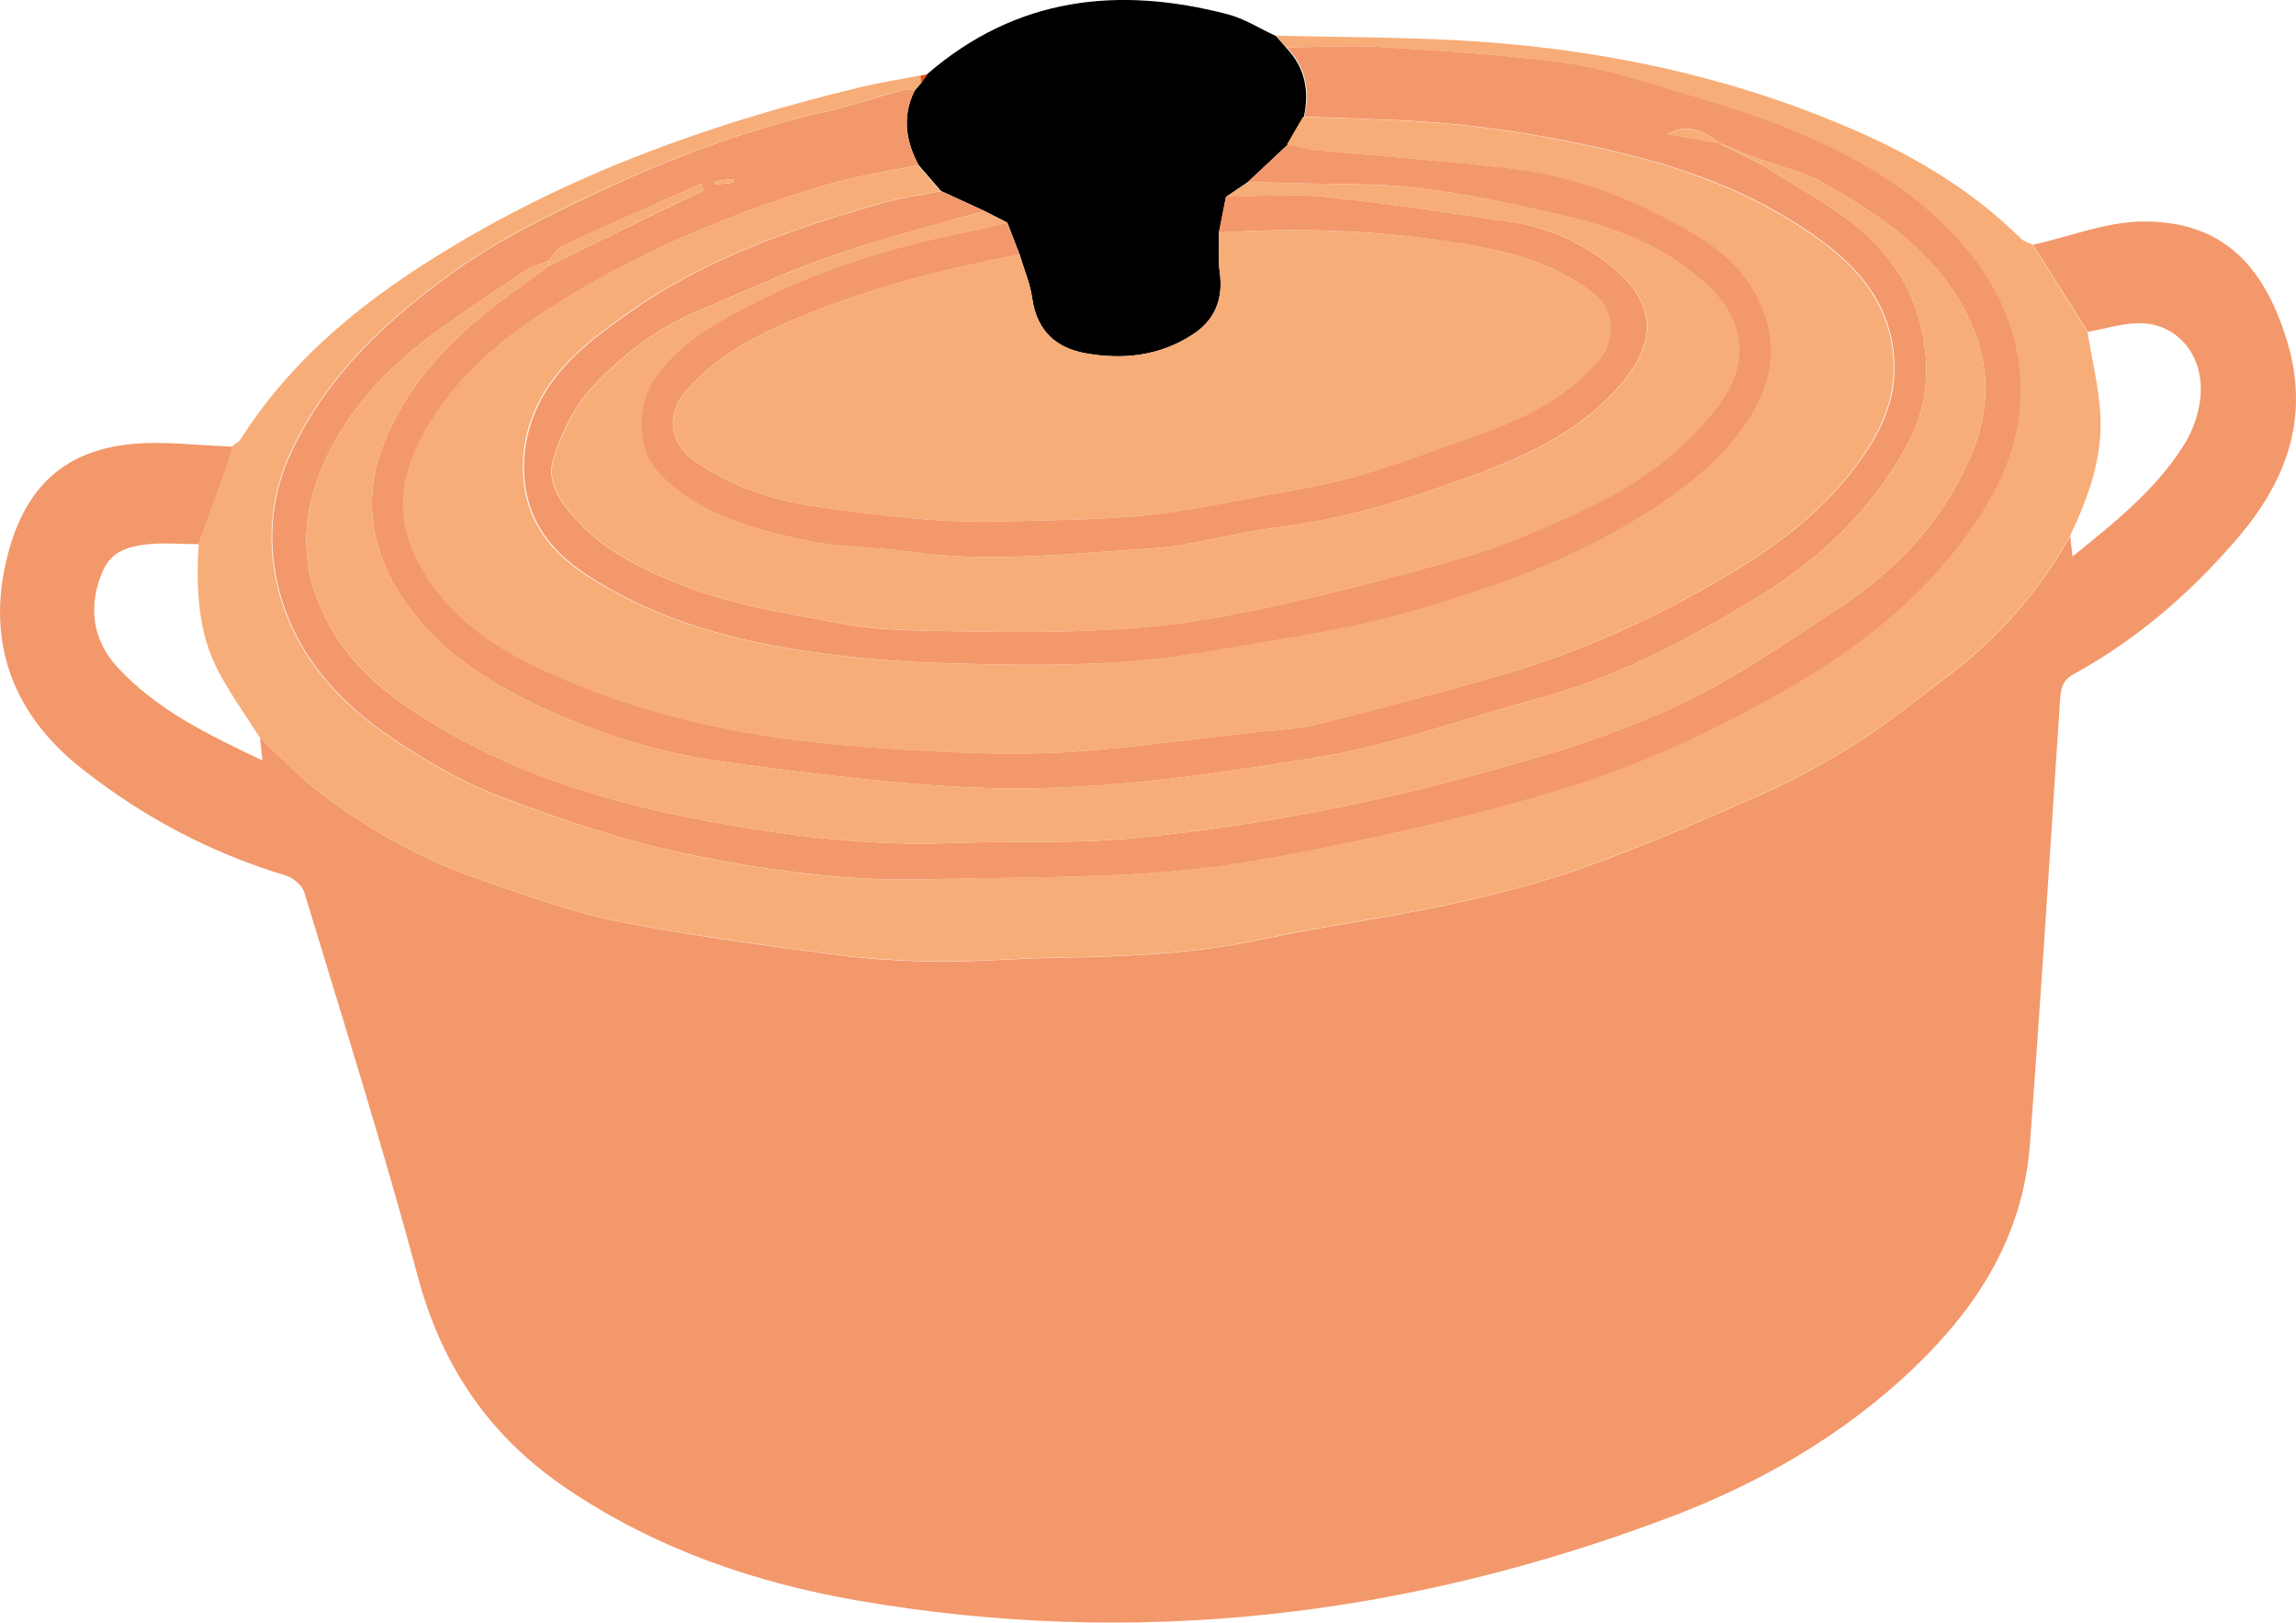 <?xml version="1.0" encoding="UTF-8"?>
<svg id="Calque_2" data-name="Calque 2" xmlns="http://www.w3.org/2000/svg" viewBox="0 0 127.72 90.26">
  <defs>
    <style>
      .cls-1 {
        fill: #f3986b;
      }

      .cls-2 {
        fill: #f7ad77;
      }

      .cls-3 {
        fill: #e9510e;
      }
    </style>
  </defs>
  <g id="Calque_1-2" data-name="Calque 1">
    <g>
      <path class="cls-1" d="M113.07,13.62c2.07-.46,4.12-1.3,6.2-1.3,4.19,0,6.61,2.24,7.95,6.64,1.32,4.34-.1,7.87-2.74,10.96-2.64,3.09-5.66,5.68-9.15,7.59-.65.35-.69.85-.74,1.5-.54,8.2-1.06,16.41-1.67,24.61-.38,5.14-2.92,9.05-6.35,12.36-4.07,3.92-8.83,6.6-13.95,8.51-14.54,5.45-29.5,7.19-44.87,4.54-5.72-.99-11.2-2.85-16.19-6.21-4.16-2.8-6.91-6.61-8.3-11.75-1.93-7.2-4.17-14.3-6.33-21.43-.12-.4-.64-.83-1.05-.95-4.1-1.23-7.87-3.21-11.31-5.92C.72,39.75-.71,35.8.33,31.27c.89-3.92,3.01-6.11,6.77-6.55,1.91-.22,3.87.06,5.81.12-.03.18-.04.38-.1.55-.58,1.63-1.17,3.26-1.75,4.88-.97,0-1.96-.1-2.92.01-.96.11-1.93.36-2.41,1.46-.85,1.92-.61,3.84.81,5.38,2.26,2.44,5.12,3.77,8.06,5.18l-.14-1.27c1.12,1.04,2.18,2.17,3.38,3.09,2.77,2.11,5.79,3.75,9.02,4.85,2.49.85,4.98,1.77,7.53,2.28,3.99.79,8.03,1.32,12.06,1.85,1.92.26,3.87.37,5.8.38,2.19.02,4.38-.18,6.57-.21,3.82-.06,7.61-.21,11.37-1.02,3.44-.74,6.94-1.19,10.38-1.93,2.59-.56,5.18-1.22,7.68-2.12,3.38-1.22,6.69-2.66,9.99-4.13,1.78-.8,3.5-1.76,5.16-2.82,1.68-1.08,3.25-2.36,4.85-3.56,2.8-2.11,5.14-4.71,6.91-7.87l.13,1.13c2.35-1.9,4.64-3.7,6.24-6.27.44-.71.75-1.6.86-2.46.3-2.46-1.33-4.36-3.6-4.24-.89.05-1.77.32-2.65.48-1.02-1.61-2.03-3.22-3.05-4.84Z"/>
      <g>
        <path class="cls-2" d="M113.07,13.62c1.02,1.61,2.03,3.22,3.05,4.84.25,1.55.64,3.09.72,4.65.12,2.41-.69,4.6-1.69,6.7-1.77,3.16-4.11,5.76-6.91,7.87-1.6,1.21-3.17,2.49-4.85,3.56-1.65,1.06-3.38,2.02-5.16,2.82-3.29,1.47-6.61,2.91-9.99,4.13-2.5.9-5.09,1.57-7.68,2.12-3.44.74-6.94,1.18-10.38,1.93-3.76.81-7.55.96-11.37,1.02-2.19.03-4.38.23-6.57.21-1.93-.02-3.88-.13-5.8-.38-4.03-.54-8.07-1.06-12.06-1.85-2.55-.51-5.04-1.43-7.53-2.28-3.23-1.1-6.25-2.74-9.02-4.85-1.2-.92-2.26-2.05-3.38-3.09-.77-1.22-1.62-2.39-2.29-3.66-1.17-2.21-1.25-4.65-1.11-7.1.58-1.63,1.17-3.25,1.75-4.88.06-.17.07-.36.1-.55.17-.14.38-.24.49-.41,3.02-4.73,7.22-7.98,11.8-10.72,7.1-4.27,14.77-6.95,22.71-8.86,1.09-.26,2.19-.43,3.29-.64.01.15.02.3.03.45-.11.13-.23.26-.34.4-.22-.02-.45-.1-.65-.05-1.46.39-2.89.87-4.36,1.21-4.23.97-8.28,2.46-12.23,4.29-3.03,1.4-6.02,2.84-8.78,4.87-3.54,2.6-6.66,5.52-8.65,9.68-1.13,2.37-1.38,4.94-.81,7.43.88,3.82,3.36,6.54,6.38,8.58,1.91,1.29,3.95,2.47,6.06,3.27,3.35,1.26,6.78,2.42,10.25,3.15,4.41.92,8.89,1.56,13.4,1.43,4.59-.13,9.21-.05,13.78-.45,3.78-.33,7.54-1.12,11.26-1.91,3.51-.74,6.99-1.62,10.42-2.68,4.3-1.33,8.4-3.24,12.35-5.5,4.26-2.44,8.08-5.44,10.85-9.76,1.45-2.25,2.37-4.8,2.19-7.58-.18-2.75-1.3-5.21-3.06-7.27-2.47-2.91-5.6-4.81-8.92-6.23-2.84-1.22-5.83-2.05-8.78-2.95-1.71-.52-3.46-.97-5.22-1.18-3.21-.38-6.44-.6-9.67-.79-1.71-.1-3.43.01-5.14.03-.19-.22-.39-.44-.58-.66,3.93.11,7.86.07,11.78.37,6.73.51,13.33,1.91,19.67,4.57,3.65,1.52,7.07,3.46,9.99,6.34.17.17.44.24.66.35Z"/>
        <path d="M50.88,5.05c.11-.13.23-.26.34-.4.12-.18.25-.36.37-.54C56.56-.18,62.23-.78,68.28.79c.93.24,1.8.8,2.69,1.21.19.22.39.44.58.66,1.04,1.09,1.3,2.39.98,3.85-.3.51-.59,1.02-.89,1.53-.74.7-1.49,1.4-2.23,2.09-.4.27-.81.55-1.21.82-.13.66-.26,1.32-.39,1.99,0,.73-.06,1.47.04,2.19.22,1.58-.32,2.72-1.54,3.5-1.83,1.18-3.85,1.39-5.92,1.02-1.59-.29-2.7-1.18-2.97-3.06-.12-.83-.46-1.62-.7-2.43-.23-.59-.45-1.18-.68-1.77-.43-.22-.86-.44-1.29-.66-.8-.37-1.61-.74-2.41-1.11-.42-.48-.83-.96-1.25-1.45-.72-1.34-.91-2.71-.22-4.12Z"/>
        <path class="cls-3" d="M51.6,4.12c-.12.18-.25.36-.37.54-.01-.15-.02-.3-.03-.45.14-.03.27-.06.41-.09Z"/>
        <path class="cls-1" d="M50.88,5.05c-.7,1.41-.5,2.77.22,4.12-1.69.36-3.4.61-5.05,1.09-4.9,1.44-9.63,3.38-14.07,6.02-3.36,2-6.53,4.33-8.51,8.05-1.27,2.39-1.52,4.89.21,7.62,1.88,2.99,4.72,4.56,7.66,5.81,4.19,1.79,8.58,2.86,13.05,3.41,2.93.36,5.87.54,8.81.67,2.26.1,4.53.12,6.78-.05,3.24-.24,6.47-.69,9.7-1.05,1.18-.13,2.39-.16,3.55-.45,3.45-.86,6.88-1.76,10.3-2.75,4.46-1.3,8.69-3.23,12.71-5.63,2.68-1.6,5.18-3.49,7.11-6.12,1.11-1.52,2.01-3.18,2.03-5.2.04-3.15-1.6-5.35-3.85-7.05-3.45-2.6-7.35-4.08-11.41-5.05-4.16-1-8.36-1.65-12.61-1.82-1.65-.06-3.3-.12-4.94-.18.32-1.46.06-2.77-.98-3.85,1.71-.02,3.43-.13,5.14-.03,3.23.19,6.45.41,9.67.79,1.76.21,3.51.66,5.22,1.18,2.95.89,5.94,1.72,8.78,2.95,3.31,1.42,6.45,3.33,8.92,6.23,1.75,2.06,2.88,4.52,3.06,7.27.18,2.78-.74,5.32-2.19,7.58-2.78,4.32-6.59,7.32-10.85,9.76-3.95,2.26-8.05,4.18-12.35,5.5-3.43,1.06-6.92,1.93-10.42,2.68-3.73.79-7.48,1.58-11.26,1.91-4.57.4-9.18.33-13.78.45-4.51.12-8.99-.51-13.4-1.43-3.47-.72-6.9-1.89-10.25-3.15-2.11-.8-4.15-1.98-6.06-3.27-3.02-2.04-5.5-4.76-6.38-8.58-.57-2.5-.33-5.07.81-7.43,1.99-4.16,5.11-7.08,8.65-9.68,2.76-2.03,5.75-3.46,8.78-4.87,3.95-1.83,8.01-3.33,12.23-4.29,1.47-.34,2.9-.82,4.36-1.21.2-.05.43.03.65.05ZM95.66,7.98c.77.39,1.54.77,2.31,1.16,1.4.87,2.83,1.7,4.2,2.62,2.04,1.37,3.74,3.25,4.48,5.64.71,2.3.77,4.8-.43,7.1-2.07,3.95-5.15,6.75-8.75,8.91-3.74,2.24-7.57,4.28-11.78,5.41-4.19,1.12-8.32,2.66-12.58,3.34-6.22,1-12.5,1.92-18.83,1.65-4.58-.19-9.15-.79-13.71-1.39-3.72-.48-7.33-1.57-10.77-3.23-2.92-1.41-5.66-3.19-7.53-6.11-1.74-2.71-2.09-5.66-.82-8.67,1.15-2.73,3-4.86,5.17-6.67,1.26-1.06,2.62-1.99,3.93-2.97,2.86-1.4,5.73-2.79,8.59-4.19-.05-.12-.1-.24-.15-.36-2.57,1.15-5.14,2.28-7.7,3.46-.31.15-.52.55-.78.83-.4.16-.83.25-1.19.49-1.72,1.15-3.46,2.28-5.13,3.51-2.25,1.66-4.24,3.61-5.64,6.18-1.79,3.29-2.13,6.65-.24,10.06,1.11,2.01,2.76,3.52,4.59,4.74,5.08,3.4,10.74,5.12,16.53,6.19,4.46.82,8.97,1.39,13.51,1.21,3.33-.13,6.69.05,10-.26,3.9-.37,7.79-.97,11.63-1.75,3.89-.79,7.75-1.8,11.57-2.95,2.75-.83,5.48-1.83,8.05-3.12,2.75-1.39,5.32-3.17,7.92-4.87,3.25-2.12,5.93-4.82,7.54-8.64,1.39-3.28.9-6.29-1.03-9.17-1.84-2.73-4.47-4.38-7.13-5.92-1.09-.63-2.35-.9-3.54-1.33-.76-.3-1.52-.6-2.28-.91-.88-.68-1.8-1.13-2.92-.52.97.17,1.95.35,2.92.52ZM39.76,10.07c0,.07,0,.13.01.2l1.02-.11c0-.07,0-.13,0-.2l-1.02.11Z"/>
        <path class="cls-2" d="M72.53,6.5c1.65.06,3.3.11,4.94.18,4.25.17,8.45.82,12.61,1.82,4.07.97,7.96,2.46,11.41,5.05,2.25,1.7,3.89,3.9,3.85,7.05-.03,2.02-.92,3.67-2.03,5.2-1.92,2.63-4.43,4.52-7.11,6.12-4.02,2.4-8.25,4.33-12.71,5.63-3.41,1-6.85,1.9-10.3,2.75-1.15.29-2.36.32-3.55.45-3.23.36-6.46.81-9.7,1.05-2.25.17-4.52.15-6.78.05-2.94-.13-5.89-.31-8.81-.67-4.46-.55-8.86-1.62-13.05-3.41-2.94-1.26-5.78-2.82-7.66-5.81-1.72-2.74-1.47-5.23-.21-7.62,1.97-3.72,5.14-6.05,8.51-8.05,4.44-2.64,9.17-4.58,14.07-6.02,1.65-.48,3.37-.73,5.05-1.09.42.48.83.96,1.24,1.45-1.11.22-2.25.37-3.34.68-4.91,1.41-9.76,3.07-14.03,6.09-2.44,1.73-4.93,3.58-5.67,6.95-.21.96-.23,2.06-.04,3.04.58,2.89,2.79,4.36,4.95,5.53,3.33,1.81,6.96,2.76,10.65,3.3,2.38.35,4.79.57,7.18.65,3.33.11,6.68.17,10-.02,2.73-.16,5.43-.65,8.13-1.11,2.65-.45,5.32-.89,7.91-1.62,4.75-1.33,9.4-2.96,13.64-5.7,2.13-1.37,4.09-2.92,5.54-5.12,1.38-2.11,1.68-4.38.48-6.74-1.04-2.05-2.81-3.18-4.67-4.19-2.94-1.59-6.02-2.66-9.26-3.03-3.53-.4-7.08-.65-10.62-.99-.52-.05-1.04-.21-1.56-.32.3-.51.59-1.02.89-1.53Z"/>
        <path class="cls-2" d="M56.72,14.16c.24.81.58,1.6.7,2.43.27,1.88,1.38,2.77,2.97,3.06,2.07.37,4.09.15,5.92-1.02,1.22-.78,1.76-1.92,1.54-3.5-.1-.72-.03-1.46-.04-2.19,4.81-.31,9.62-.11,14.39.77,2.35.44,4.64,1.15,6.6,2.74,1.04.84,1.05,2.56.17,3.56-1.57,1.8-3.52,2.95-5.64,3.76-2.48.95-4.98,1.86-7.52,2.62-1.71.52-3.5.79-5.26,1.13-2.19.41-4.37.88-6.58,1.12-2.28.24-4.59.27-6.88.33-1.72.04-3.45.08-5.16-.05-2.25-.17-4.5-.45-6.74-.78-2.32-.35-4.53-1.11-6.54-2.5-1.19-.82-1.73-2.39-.54-3.81,1.46-1.75,3.31-2.82,5.21-3.68,4.29-1.93,8.81-3.13,13.4-3.99Z"/>
        <path class="cls-2" d="M54.76,11.73c.43.22.86.44,1.29.66-.63.15-1.25.32-1.89.44-4.57.87-8.97,2.26-13.11,4.5-1.8.97-3.52,2.01-4.7,3.88-1,1.57-.88,3.91.43,5.22,2.26,2.25,5.13,3,7.98,3.61,1.93.42,3.93.37,5.89.65,4.4.62,8.76.1,13.13-.16,2.46-.15,4.88-.89,7.34-1.2,3.77-.48,7.37-1.6,10.92-2.91,2.7-1,5.35-2.2,7.45-4.3,2.63-2.63,3.16-5.13-.27-7.65-1.58-1.16-3.33-1.87-5.21-2.14-3.45-.5-6.89-1.04-10.35-1.39-1.8-.18-3.62,0-5.44,0,.4-.27.81-.55,1.22-.82.72.02,1.44.04,2.16.06,2.44.08,4.89,0,7.31.28,2.71.33,5.41.91,8.08,1.53,2.94.68,5.77,1.74,8.1,3.96,2.13,2.03,2.14,4.42.61,6.5-2.01,2.74-4.74,4.6-7.7,5.96-2.21,1.02-4.46,2.02-6.79,2.67-4.31,1.21-8.66,2.35-13.06,3.19-5.14.97-10.38.93-15.6.83-1.9-.04-3.82-.07-5.69-.41-3.29-.61-6.6-1.12-9.75-2.49-1.8-.78-3.52-1.7-4.91-3.16-.89-.94-1.81-2.13-1.41-3.49.43-1.42,1.14-2.88,2.1-3.93,1.68-1.84,3.66-3.36,5.95-4.32,2.52-1.05,5-2.22,7.57-3.11,2.75-.96,5.57-1.65,8.37-2.46Z"/>
        <path class="cls-1" d="M54.76,11.73c-2.79.81-5.62,1.51-8.37,2.46-2.57.89-5.06,2.06-7.57,3.11-2.29.96-4.27,2.48-5.95,4.32-.96,1.05-1.67,2.51-2.1,3.93-.41,1.35.52,2.55,1.41,3.49,1.39,1.47,3.1,2.38,4.91,3.16,3.15,1.37,6.46,1.88,9.75,2.49,1.87.35,3.79.38,5.69.41,5.22.1,10.46.14,15.6-.83,4.39-.83,8.74-1.97,13.06-3.19,2.32-.65,4.58-1.65,6.79-2.67,2.97-1.36,5.69-3.23,7.7-5.96,1.53-2.08,1.52-4.47-.61-6.5-2.33-2.22-5.15-3.28-8.1-3.96-2.68-.62-5.37-1.21-8.08-1.53-2.42-.29-4.87-.2-7.31-.28-.72-.02-1.44-.04-2.16-.06.74-.7,1.49-1.4,2.23-2.09.52.11,1.04.27,1.56.32,3.54.34,7.08.59,10.62.99,3.25.37,6.33,1.44,9.26,3.03,1.86,1.01,3.64,2.13,4.67,4.19,1.19,2.37.9,4.64-.48,6.74-1.44,2.2-3.41,3.75-5.54,5.12-4.24,2.74-8.89,4.36-13.64,5.7-2.59.73-5.26,1.17-7.91,1.62-2.7.46-5.41.95-8.13,1.11-3.32.19-6.67.13-10,.02-2.4-.08-4.8-.3-7.18-.65-3.68-.54-7.32-1.48-10.65-3.3-2.16-1.18-4.37-2.65-4.95-5.53-.2-.97-.17-2.07.04-3.04.74-3.37,3.22-5.22,5.67-6.95,4.27-3.03,9.11-4.68,14.03-6.09,1.09-.31,2.22-.46,3.34-.68.81.37,1.61.74,2.42,1.11Z"/>
        <path class="cls-1" d="M68.2,10.94c1.81-.01,3.64-.19,5.44,0,3.46.35,6.91.89,10.35,1.39,1.88.27,3.62.98,5.21,2.14,3.44,2.52,2.9,5.02.27,7.65-2.1,2.1-4.76,3.3-7.45,4.3-3.55,1.31-7.15,2.44-10.92,2.91-2.46.31-4.87,1.05-7.34,1.2-4.36.26-8.73.78-13.13.16-1.96-.28-3.96-.23-5.89-.65-2.85-.62-5.72-1.36-7.98-3.61-1.31-1.31-1.43-3.65-.43-5.22,1.18-1.86,2.9-2.9,4.7-3.88,4.15-2.24,8.55-3.63,13.11-4.5.63-.12,1.26-.29,1.89-.44.22.59.45,1.18.68,1.77-4.59.87-9.11,2.06-13.4,3.99-1.9.86-3.75,1.93-5.21,3.68-1.19,1.42-.65,2.99.54,3.81,2.01,1.39,4.22,2.15,6.54,2.5,2.24.33,4.49.61,6.74.78,1.72.13,3.44.09,5.16.05,2.3-.06,4.6-.09,6.88-.33,2.21-.24,4.39-.71,6.58-1.12,1.76-.33,3.55-.61,5.26-1.13,2.54-.77,5.04-1.68,7.52-2.62,2.12-.81,4.07-1.96,5.64-3.76.87-1,.86-2.71-.17-3.56-1.96-1.6-4.25-2.31-6.6-2.74-4.77-.88-9.58-1.09-14.39-.77.13-.66.26-1.33.39-1.99Z"/>
        <path class="cls-2" d="M97.95,8.88c1.18.43,2.45.7,3.54,1.33,2.67,1.54,5.3,3.18,7.13,5.92,1.93,2.87,2.42,5.88,1.03,9.17-1.61,3.81-4.29,6.52-7.54,8.64-2.6,1.7-5.18,3.48-7.92,4.87-2.57,1.3-5.31,2.3-8.05,3.12-3.81,1.15-7.67,2.16-11.57,2.95-3.84.78-7.73,1.38-11.63,1.75-3.31.31-6.67.13-10,.26-4.54.18-9.05-.39-13.51-1.21-5.79-1.06-11.44-2.78-16.53-6.19-1.82-1.22-3.47-2.74-4.59-4.74-1.89-3.41-1.55-6.77.24-10.06,1.4-2.57,3.39-4.52,5.64-6.18,1.67-1.23,3.4-2.37,5.13-3.51.35-.24.79-.33,1.19-.49.01.09.03.18.04.26-1.31.99-2.67,1.92-3.93,2.97-2.17,1.81-4.02,3.94-5.17,6.67-1.27,3.01-.92,5.96.82,8.67,1.87,2.91,4.6,4.69,7.53,6.11,3.44,1.66,7.05,2.75,10.77,3.23,4.56.59,9.13,1.2,13.71,1.39,6.33.26,12.61-.65,18.83-1.65,4.26-.68,8.38-2.22,12.58-3.34,4.21-1.13,8.04-3.17,11.78-5.41,3.6-2.16,6.69-4.96,8.75-8.91,1.2-2.29,1.14-4.8.43-7.1-.74-2.39-2.45-4.27-4.48-5.64-1.37-.92-2.8-1.75-4.2-2.62,0-.08-.02-.17-.02-.25Z"/>
        <path class="cls-2" d="M30.56,14.76c-.01-.09-.03-.17-.04-.26.26-.28.47-.68.78-.83,2.56-1.18,5.13-2.32,7.7-3.46.05.12.1.24.15.36-2.86,1.4-5.73,2.79-8.59,4.19Z"/>
        <path class="cls-2" d="M95.66,7.98c-.97-.17-1.95-.35-2.92-.52,1.12-.61,2.04-.17,2.92.52,0,0,0,0,0,0Z"/>
        <path class="cls-2" d="M97.95,8.88c0,.08.02.17.02.25-.77-.39-1.54-.77-2.31-1.16,0,0,0,0,0,0,.76.3,1.52.6,2.28.91Z"/>
        <path class="cls-2" d="M39.76,10.07l1.02-.11c0,.07,0,.13,0,.2l-1.02.11c0-.07,0-.13-.01-.2Z"/>
      </g>
    </g>
  </g>
</svg>